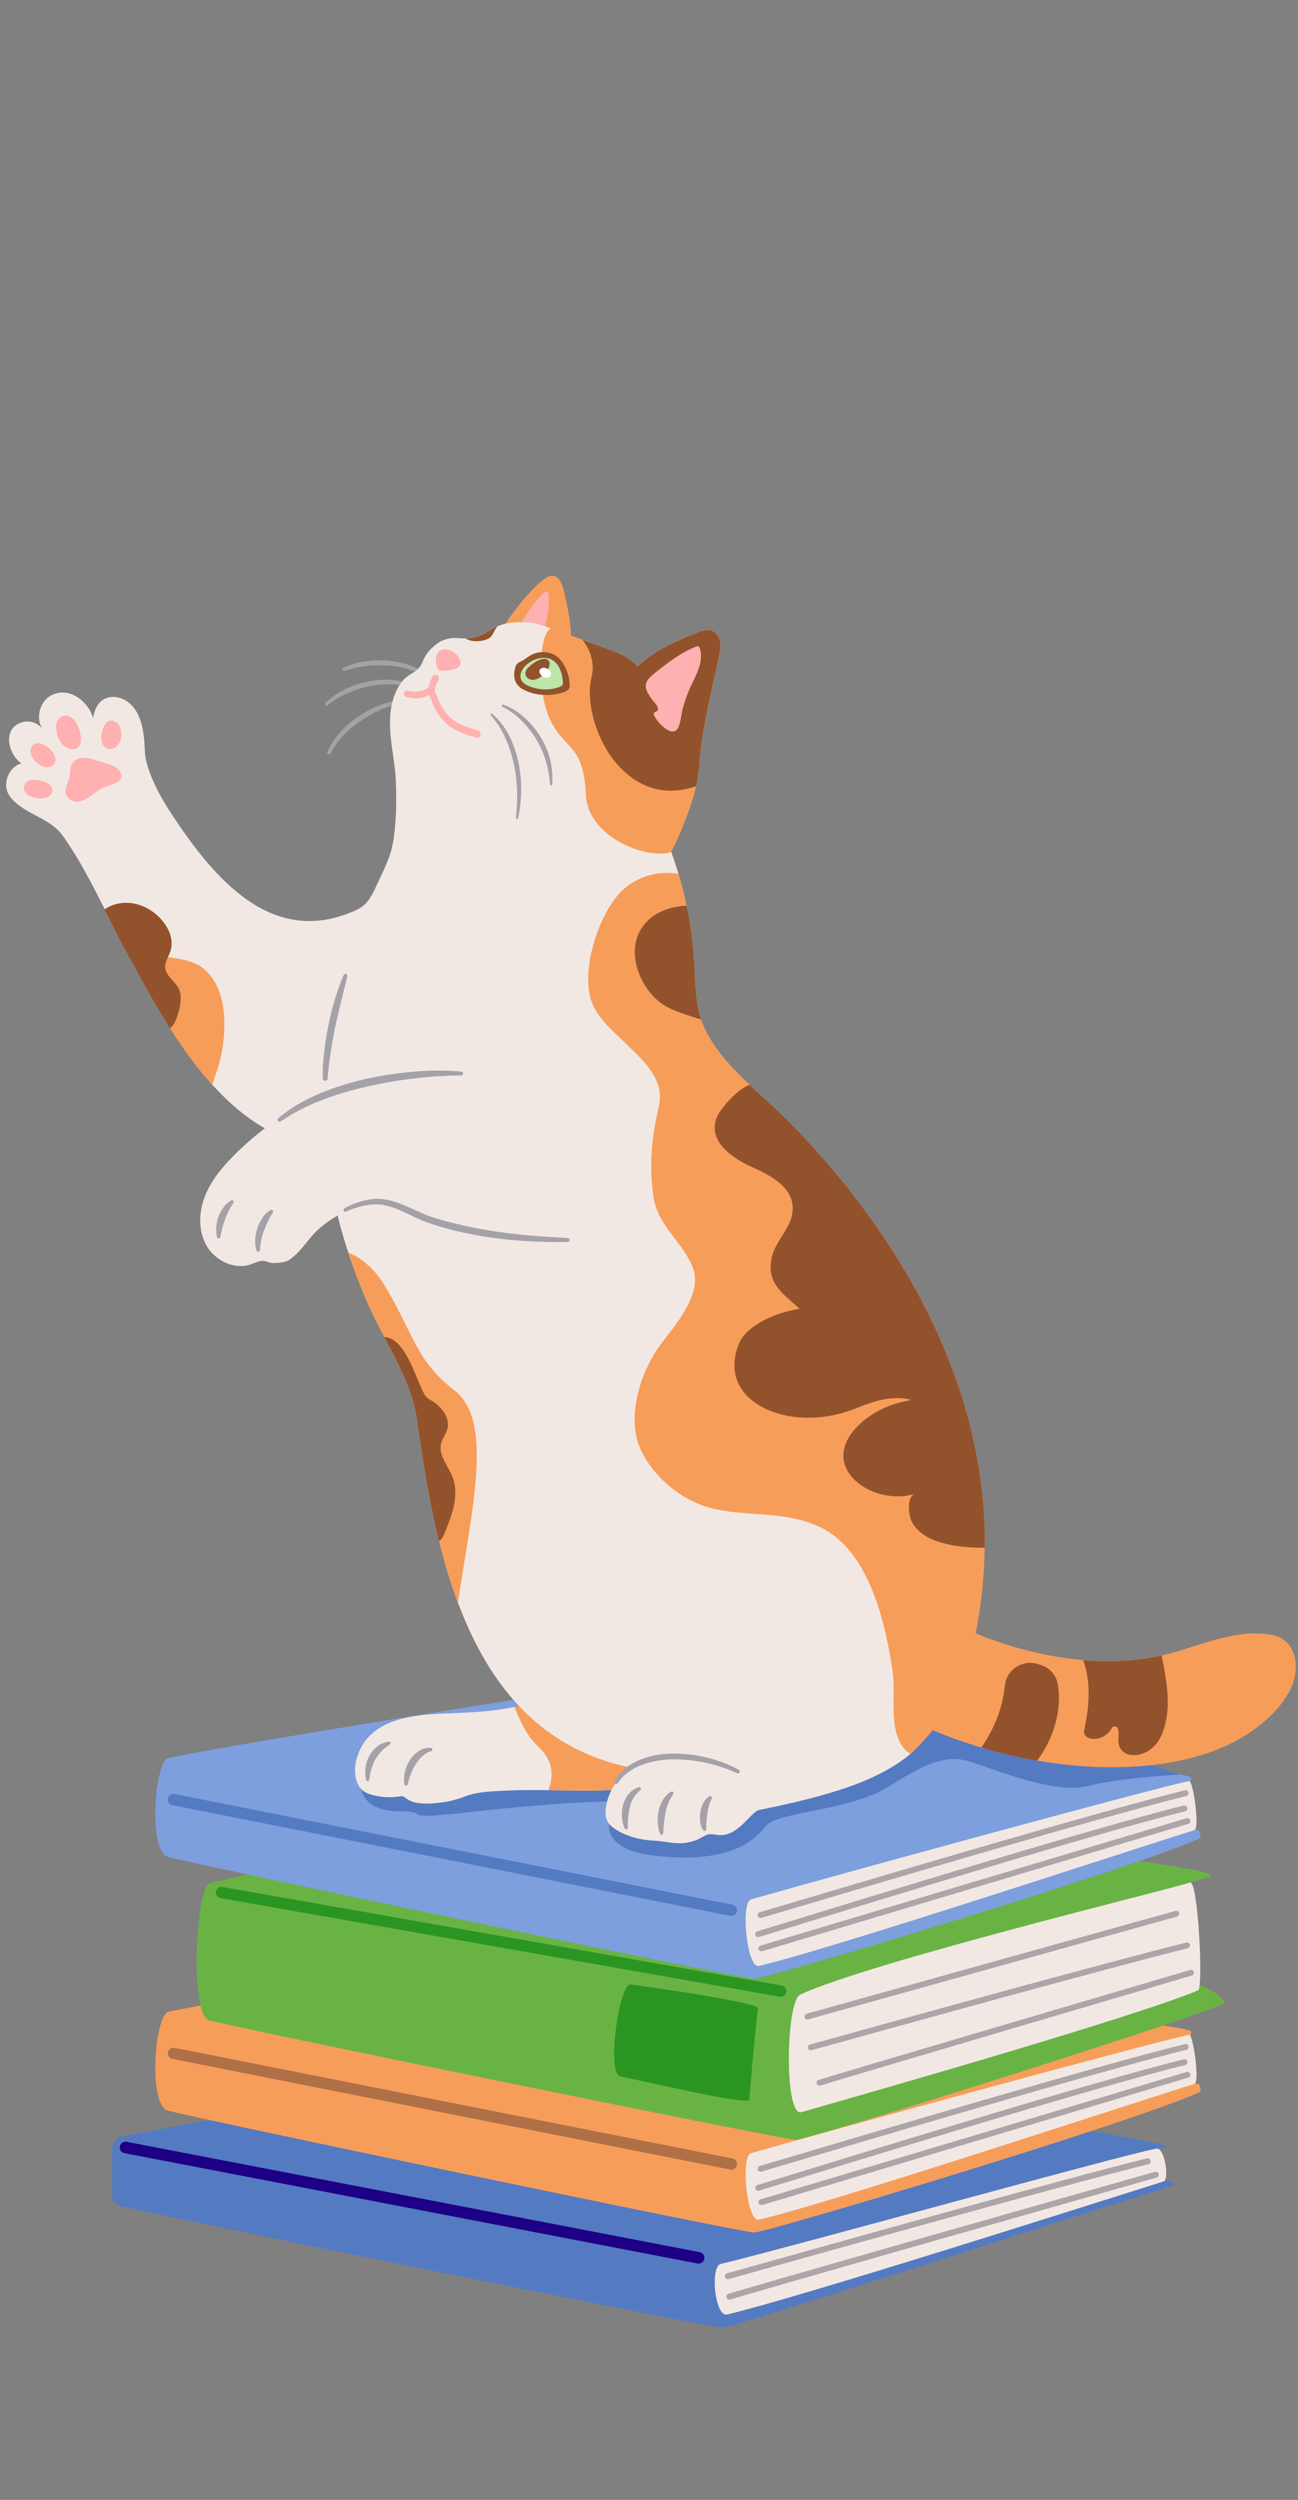 <svg width="270" height="520" viewBox="0 0 270 520" fill="none" xmlns="http://www.w3.org/2000/svg">
<rect x="0" y="0" width="270" height="520" fill="#808080" stroke="none"/>
<g clip-path="url(#clip0_2057_15690)">
<g clip-path="url(#clip1_2057_15690)">
<g clip-path="url(#clip2_2057_15690)">
<path fill-rule="evenodd" clip-rule="evenodd" d="M25.031 444.485C22.07 445.15 20.742 457.459 24.919 458.816C28.188 459.882 147.402 484.133 150.269 484.15C152.851 484.15 227.89 459.398 243.815 454.733C246.802 453.857 233.751 451.482 235.737 450.907C236.905 450.568 235.524 448.611 237.373 447.715C238.536 447.15 241.548 446.955 242.563 446.604C243.775 446.193 234.025 444.459 223.375 442.723C202.345 439.29 118.491 428.981 115.893 429.239C110.644 429.771 35.837 442.052 25.031 444.485Z" fill="#6999F2"/>
<path fill-rule="evenodd" clip-rule="evenodd" d="M25.031 444.485C22.07 445.15 20.742 457.459 24.919 458.816C28.188 459.882 147.402 484.133 150.269 484.15C152.851 484.15 227.89 459.398 243.815 454.733C246.802 453.857 233.751 451.482 235.737 450.907C236.905 450.568 235.524 448.611 237.373 447.715C238.536 447.15 241.548 446.955 242.563 446.604C243.775 446.193 234.025 444.459 223.375 442.723C202.345 439.29 118.491 428.981 115.893 429.239C110.644 429.771 35.837 442.052 25.031 444.485Z" fill="black" fill-opacity="0.2"/>
<path fill-rule="evenodd" clip-rule="evenodd" d="M149.941 470.913C164.333 467.47 233.616 448.169 240.552 446.933C242.289 446.622 243.277 453.369 242.043 453.756C227.42 458.343 167.05 477.652 151.261 481.434C148.722 482.044 147.622 471.467 149.941 470.913Z" fill="#F2E8E3"/>
<path fill-rule="evenodd" clip-rule="evenodd" d="M25.895 447.874L145.135 470.834C145.442 470.881 145.756 470.807 146.01 470.628C146.264 470.45 146.439 470.18 146.498 469.876C146.557 469.571 146.496 469.256 146.327 468.995C146.158 468.735 145.895 468.55 145.592 468.479L26.348 445.517C26.192 445.488 26.033 445.489 25.878 445.521C25.723 445.553 25.576 445.615 25.445 445.703C25.315 445.792 25.203 445.905 25.116 446.037C25.029 446.168 24.969 446.316 24.939 446.471C24.91 446.625 24.911 446.784 24.943 446.939C24.975 447.093 25.037 447.24 25.126 447.37C25.215 447.5 25.328 447.612 25.46 447.698C25.592 447.785 25.74 447.845 25.895 447.874Z" fill="#2600A8"/>
<path fill-rule="evenodd" clip-rule="evenodd" d="M25.895 447.874L145.135 470.834C145.442 470.881 145.756 470.807 146.01 470.628C146.264 470.45 146.439 470.18 146.498 469.876C146.557 469.571 146.496 469.256 146.327 468.995C146.158 468.735 145.895 468.55 145.592 468.479L26.348 445.517C26.192 445.488 26.033 445.489 25.878 445.521C25.723 445.553 25.576 445.615 25.445 445.703C25.315 445.792 25.203 445.905 25.116 446.037C25.029 446.168 24.969 446.316 24.939 446.471C24.91 446.625 24.911 446.784 24.943 446.939C24.975 447.093 25.037 447.24 25.126 447.37C25.215 447.5 25.328 447.612 25.46 447.698C25.592 447.785 25.74 447.845 25.895 447.874Z" fill="black" fill-opacity="0.2"/>
<path fill-rule="evenodd" clip-rule="evenodd" d="M151.571 474.067C174.46 467.649 220.247 454.811 238.906 450.166C239.063 450.122 239.197 450.018 239.278 449.878C239.36 449.737 239.384 449.57 239.344 449.412C239.305 449.254 239.205 449.118 239.066 449.032C238.927 448.946 238.76 448.918 238.601 448.953C219.938 453.601 174.132 466.444 151.24 472.867C151.161 472.889 151.088 472.927 151.023 472.978C150.959 473.028 150.905 473.091 150.865 473.163C150.825 473.234 150.799 473.313 150.789 473.394C150.78 473.475 150.786 473.558 150.809 473.637C150.831 473.715 150.869 473.789 150.92 473.853C150.971 473.918 151.034 473.971 151.105 474.011C151.177 474.051 151.256 474.077 151.337 474.086C151.419 474.096 151.502 474.089 151.581 474.067H151.571Z" fill="#0D081B" fill-opacity="0.3"/>
<path fill-rule="evenodd" clip-rule="evenodd" d="M151.964 478.308C160.665 475.667 213.957 460.525 240.594 452.953C240.75 452.904 240.881 452.797 240.958 452.654C241.036 452.51 241.054 452.342 241.01 452.186C240.965 452.029 240.861 451.896 240.719 451.815C240.578 451.734 240.41 451.711 240.251 451.751C213.586 459.325 160.296 474.472 151.593 477.113C151.51 477.133 151.432 477.169 151.364 477.22C151.296 477.272 151.239 477.336 151.196 477.41C151.154 477.484 151.127 477.566 151.117 477.65C151.108 477.735 151.115 477.82 151.14 477.902C151.165 477.983 151.206 478.059 151.261 478.124C151.316 478.189 151.384 478.242 151.461 478.28C151.537 478.318 151.62 478.34 151.706 478.345C151.791 478.35 151.876 478.337 151.957 478.308H151.964Z" fill="#0D081B" fill-opacity="0.3"/>
</g>
<path fill-rule="evenodd" clip-rule="evenodd" d="M35.057 418.455C32.169 419.096 30.781 437.651 34.846 439C38.028 440.065 154.069 464.358 156.862 464.385C159.379 464.407 234.818 441.806 249.579 435.177C249.876 435.045 249.639 433.868 249.473 433.61C249.307 433.351 248.063 433.361 247.909 433.269C245.24 431.478 247.036 424.514 247.212 423.334C247.212 423.262 247.786 423.202 247.781 423.145C247.776 422.929 247.759 422.713 247.729 422.499C247.607 421.96 236.333 420.564 225.956 418.813C205.49 415.35 122.13 404.242 119.614 404.488C114.497 404.985 45.594 416.118 35.057 418.46V418.455Z" fill="#F79D5A"/>
<path fill-rule="evenodd" clip-rule="evenodd" d="M156.227 447.878C172.785 443.121 240.636 424.569 247.376 423.253C248.143 423.104 249.64 433.096 248.437 433.471C234.171 437.91 173.24 458.077 157.843 461.721C155.369 462.309 153.996 448.519 156.227 447.878Z" fill="#F2E8E3"/>
<path fill-rule="evenodd" clip-rule="evenodd" d="M35.842 428.268L151.915 451.291C152.066 451.321 152.221 451.321 152.372 451.29C152.523 451.26 152.666 451.2 152.794 451.114C152.922 451.028 153.031 450.917 153.116 450.789C153.202 450.66 153.261 450.516 153.29 450.365C153.32 450.213 153.32 450.057 153.29 449.906C153.259 449.754 153.2 449.611 153.114 449.482C153.028 449.354 152.918 449.244 152.79 449.158C152.662 449.073 152.519 449.014 152.368 448.984L36.297 425.958C35.992 425.897 35.675 425.961 35.417 426.135C35.158 426.308 34.979 426.578 34.919 426.884C34.858 427.191 34.922 427.509 35.095 427.768C35.268 428.028 35.536 428.207 35.842 428.268Z" fill="#0D081B" fill-opacity="0.3"/>
<path fill-rule="evenodd" clip-rule="evenodd" d="M246.293 428.341C228.085 432.824 181.036 447.288 157.51 454.521C157.362 454.574 157.239 454.682 157.169 454.823C157.098 454.964 157.084 455.127 157.13 455.278C157.176 455.429 157.278 455.556 157.415 455.634C157.552 455.711 157.714 455.733 157.866 455.693C181.371 448.465 228.38 434.012 246.577 429.531C246.726 429.484 246.851 429.383 246.928 429.247C247.005 429.111 247.027 428.951 246.99 428.799C246.953 428.647 246.86 428.515 246.729 428.43C246.599 428.345 246.441 428.313 246.288 428.341H246.293Z" fill="#0D081B" fill-opacity="0.3"/>
<path fill-rule="evenodd" clip-rule="evenodd" d="M246.511 425.178C228.306 429.661 181.441 443.588 158.008 450.553C157.861 450.606 157.739 450.713 157.668 450.853C157.597 450.993 157.582 451.155 157.627 451.305C157.671 451.456 157.771 451.584 157.907 451.662C158.042 451.741 158.202 451.764 158.354 451.728C181.772 444.773 228.621 430.848 246.801 426.368C246.95 426.321 247.075 426.22 247.152 426.084C247.228 425.948 247.251 425.788 247.214 425.636C247.177 425.484 247.084 425.352 246.953 425.267C246.823 425.182 246.665 425.15 246.511 425.178Z" fill="#0D081B" fill-opacity="0.3"/>
<path fill-rule="evenodd" clip-rule="evenodd" d="M246.86 430.976C220.139 438.962 166.68 454.93 158.191 457.484C158.114 457.507 158.043 457.545 157.981 457.596C157.919 457.646 157.867 457.709 157.829 457.779C157.791 457.85 157.767 457.928 157.759 458.008C157.751 458.087 157.758 458.168 157.781 458.245C157.804 458.322 157.842 458.394 157.893 458.456C157.943 458.519 158.005 458.57 158.076 458.608C158.146 458.647 158.223 458.67 158.303 458.679C158.383 458.687 158.463 458.679 158.54 458.656C167.029 456.103 220.481 440.134 247.209 432.151C247.358 432.099 247.481 431.992 247.554 431.851C247.626 431.71 247.641 431.547 247.596 431.395C247.551 431.244 247.449 431.115 247.312 431.037C247.175 430.959 247.013 430.937 246.86 430.976Z" fill="#0D081B" fill-opacity="0.3"/>
<path fill-rule="evenodd" clip-rule="evenodd" d="M43.678 391.689C40.793 392.345 39.353 418.9 43.431 420.234C46.615 421.278 162.76 445.073 165.553 445.088C168.07 445.088 240.454 422.408 254.22 416.961C256.568 416.032 248.673 412.157 248.161 412.405C247.419 412.768 243.707 392.693 245.647 392.127C248.149 391.396 249.927 390.944 251.746 390.328C252.926 389.928 248.94 389.046 247.438 388.793C228.024 385.542 137.793 370.504 135.277 370.76C130.163 371.279 54.206 389.302 43.678 391.689Z" fill="#69B345"/>
<path fill-rule="evenodd" clip-rule="evenodd" d="M166.476 414.881C181.296 408.07 242.185 393.296 247.554 391.584C249.192 391.063 250.375 413.524 249.209 414.009C235.636 419.667 181.912 434.99 166.706 439.344C163.076 440.383 163.442 416.274 166.476 414.878V414.881Z" fill="#F2E8E3"/>
<path fill-rule="evenodd" clip-rule="evenodd" d="M45.816 394.811L162.167 415.323C162.321 415.357 162.481 415.359 162.636 415.33C162.792 415.3 162.94 415.239 163.071 415.151C163.202 415.062 163.315 414.948 163.401 414.815C163.487 414.682 163.546 414.532 163.573 414.376C163.6 414.219 163.596 414.059 163.559 413.904C163.523 413.75 163.456 413.604 163.363 413.476C163.269 413.348 163.15 413.24 163.014 413.159C162.878 413.079 162.727 413.026 162.57 413.006L46.222 392.496C45.922 392.455 45.617 392.532 45.372 392.712C45.127 392.891 44.961 393.159 44.908 393.459C44.856 393.759 44.921 394.067 45.09 394.32C45.26 394.573 45.52 394.749 45.816 394.814V394.811Z" fill="#2B9522"/>
<path fill-rule="evenodd" clip-rule="evenodd" d="M168.15 420.042L244.849 398.656C245.003 398.611 245.134 398.506 245.212 398.366C245.291 398.225 245.31 398.058 245.267 397.903C245.224 397.747 245.122 397.615 244.983 397.535C244.843 397.454 244.678 397.432 244.522 397.473L167.823 418.862C167.741 418.88 167.664 418.913 167.596 418.962C167.528 419.01 167.47 419.072 167.427 419.144C167.383 419.216 167.355 419.296 167.344 419.379C167.332 419.462 167.338 419.546 167.36 419.627C167.383 419.708 167.421 419.783 167.474 419.848C167.526 419.914 167.591 419.967 167.665 420.006C167.739 420.045 167.821 420.068 167.904 420.075C167.987 420.081 168.071 420.07 168.15 420.042Z" fill="#0D081B" fill-opacity="0.3"/>
<path fill-rule="evenodd" clip-rule="evenodd" d="M168.845 426.45C188.856 420.906 228.881 409.808 247.058 405.253C247.136 405.233 247.209 405.198 247.273 405.15C247.338 405.102 247.392 405.042 247.433 404.973C247.474 404.904 247.501 404.828 247.513 404.748C247.525 404.669 247.521 404.588 247.501 404.51C247.482 404.432 247.447 404.359 247.4 404.294C247.352 404.23 247.292 404.175 247.223 404.134C247.154 404.093 247.078 404.065 246.999 404.053C246.92 404.042 246.839 404.046 246.762 404.065C228.579 408.626 188.539 419.714 168.518 425.27C168.437 425.288 168.359 425.321 168.291 425.37C168.223 425.418 168.165 425.48 168.122 425.552C168.079 425.624 168.05 425.703 168.039 425.787C168.028 425.87 168.033 425.954 168.056 426.035C168.078 426.116 168.116 426.191 168.169 426.256C168.221 426.322 168.287 426.375 168.361 426.414C168.435 426.453 168.516 426.476 168.599 426.483C168.682 426.489 168.766 426.478 168.845 426.45Z" fill="#0D081B" fill-opacity="0.3"/>
<path fill-rule="evenodd" clip-rule="evenodd" d="M170.671 433.8C179.148 431.212 224.959 417.702 247.865 410.948C247.947 410.93 248.023 410.895 248.091 410.845C248.158 410.796 248.215 410.733 248.257 410.661C248.3 410.588 248.327 410.508 248.337 410.425C248.347 410.342 248.34 410.257 248.317 410.177C248.293 410.096 248.253 410.022 248.2 409.957C248.147 409.893 248.081 409.84 248.006 409.802C247.931 409.764 247.85 409.742 247.767 409.737C247.683 409.732 247.6 409.745 247.521 409.773C224.613 416.53 178.796 430.037 170.327 432.625C170.246 432.645 170.17 432.681 170.104 432.731C170.037 432.781 169.981 432.844 169.94 432.917C169.899 432.989 169.873 433.07 169.863 433.153C169.854 433.236 169.862 433.32 169.886 433.4C169.91 433.479 169.95 433.554 170.004 433.617C170.057 433.681 170.123 433.733 170.198 433.771C170.272 433.808 170.354 433.83 170.437 433.834C170.52 433.839 170.603 433.826 170.681 433.798L170.671 433.8Z" fill="#0D081B" fill-opacity="0.3"/>
<path fill-rule="evenodd" clip-rule="evenodd" d="M131.205 412.775C128.761 412.43 126.141 431.367 129.006 431.916C134.392 432.949 155.784 438.069 155.878 436.725C156.095 433.593 156.951 423.697 157.659 417.74C157.805 416.499 134.513 413.237 131.205 412.773V412.775Z" fill="#2B9522"/>
<path fill-rule="evenodd" clip-rule="evenodd" d="M35.057 365.671C32.169 366.312 30.781 384.867 34.846 386.215C38.028 387.281 154.069 411.574 156.862 411.601C159.379 411.623 234.818 389.022 249.579 382.393C249.876 382.261 249.639 381.084 249.473 380.825C249.307 380.567 248.063 380.577 247.909 380.485C245.24 378.694 247.036 371.729 247.212 370.55C247.212 370.477 247.786 370.418 247.781 370.361C247.776 370.145 247.759 369.929 247.729 369.715C247.607 369.176 236.333 367.78 225.956 366.029C205.49 362.566 122.13 351.458 119.614 351.704C114.497 352.201 45.594 363.334 35.057 365.676V365.671Z" fill="#7D9FDD"/>
<path fill-rule="evenodd" clip-rule="evenodd" d="M156.227 395.095C172.785 390.338 240.636 371.786 247.376 370.469C248.143 370.32 249.64 380.313 248.437 380.688C234.171 385.127 173.24 405.294 157.843 408.938C155.369 409.526 153.996 395.736 156.227 395.095Z" fill="#F2E8E3"/>
<path fill-rule="evenodd" clip-rule="evenodd" d="M35.842 375.485L151.915 398.508C152.066 398.538 152.221 398.538 152.372 398.507C152.523 398.477 152.666 398.417 152.794 398.331C152.922 398.245 153.031 398.134 153.116 398.006C153.202 397.877 153.261 397.733 153.29 397.581C153.32 397.43 153.32 397.274 153.29 397.123C153.259 396.971 153.2 396.827 153.114 396.699C153.028 396.571 152.918 396.461 152.79 396.375C152.662 396.29 152.519 396.23 152.368 396.2L36.297 373.175C35.992 373.114 35.675 373.178 35.417 373.351C35.158 373.525 34.979 373.795 34.919 374.101C34.858 374.408 34.922 374.725 35.095 374.985C35.268 375.244 35.536 375.424 35.842 375.485Z" fill="#6999F2"/>
<path fill-rule="evenodd" clip-rule="evenodd" d="M35.842 375.485L151.915 398.508C152.066 398.538 152.221 398.538 152.372 398.507C152.523 398.477 152.666 398.417 152.794 398.331C152.922 398.245 153.031 398.134 153.116 398.006C153.202 397.877 153.261 397.733 153.29 397.581C153.32 397.43 153.32 397.274 153.29 397.123C153.259 396.971 153.2 396.827 153.114 396.699C153.028 396.571 152.918 396.461 152.79 396.375C152.662 396.29 152.519 396.23 152.368 396.2L36.297 373.175C35.992 373.114 35.675 373.178 35.417 373.351C35.158 373.525 34.979 373.795 34.919 374.101C34.858 374.408 34.922 374.725 35.095 374.985C35.268 375.244 35.536 375.424 35.842 375.485Z" fill="black" fill-opacity="0.2"/>
<path fill-rule="evenodd" clip-rule="evenodd" d="M246.293 375.557C228.085 380.04 181.036 394.504 157.51 401.737C157.362 401.79 157.239 401.898 157.169 402.039C157.098 402.18 157.084 402.343 157.13 402.494C157.176 402.645 157.278 402.772 157.415 402.85C157.552 402.927 157.714 402.948 157.866 402.909C181.371 395.681 228.38 381.227 246.577 376.746C246.726 376.7 246.851 376.599 246.928 376.463C247.005 376.327 247.027 376.167 246.99 376.015C246.953 375.863 246.86 375.731 246.729 375.646C246.599 375.561 246.441 375.529 246.288 375.557H246.293Z" fill="#0D081B" fill-opacity="0.3"/>
<path fill-rule="evenodd" clip-rule="evenodd" d="M246.511 372.394C228.306 376.877 181.441 390.804 158.008 397.769C157.861 397.822 157.739 397.929 157.668 398.069C157.597 398.209 157.582 398.371 157.627 398.521C157.671 398.672 157.771 398.8 157.907 398.878C158.042 398.957 158.202 398.98 158.354 398.944C181.772 391.989 228.621 378.064 246.801 373.583C246.95 373.537 247.075 373.436 247.152 373.3C247.228 373.164 247.251 373.004 247.214 372.852C247.177 372.7 247.084 372.568 246.953 372.483C246.823 372.398 246.665 372.366 246.511 372.394Z" fill="#0D081B" fill-opacity="0.3"/>
<path fill-rule="evenodd" clip-rule="evenodd" d="M246.86 378.192C220.139 386.177 166.68 402.146 158.191 404.7C158.114 404.723 158.043 404.761 157.981 404.811C157.919 404.862 157.867 404.925 157.829 404.995C157.791 405.066 157.767 405.143 157.759 405.223C157.751 405.303 157.758 405.384 157.781 405.461C157.804 405.538 157.842 405.61 157.893 405.672C157.943 405.734 158.005 405.786 158.076 405.824C158.146 405.862 158.223 405.886 158.303 405.895C158.383 405.903 158.463 405.895 158.54 405.872C167.029 403.319 220.481 387.35 247.209 379.366C247.358 379.315 247.481 379.208 247.554 379.067C247.626 378.926 247.641 378.763 247.596 378.611C247.551 378.459 247.449 378.331 247.312 378.253C247.175 378.175 247.013 378.153 246.86 378.192Z" fill="#0D081B" fill-opacity="0.3"/>
<path d="M82.963 376.764C76.632 376.764 75.049 373.261 75.049 371.509L105.388 363.624L182.686 348.12L245.474 369.143C241.517 369.318 232.125 370.036 226.216 371.509C218.829 373.349 205.11 367.304 201.153 366.253C197.196 365.202 193.239 366.253 185.06 371.509C176.882 376.764 161.581 376.764 159.206 379.918C156.832 383.071 151.292 387.801 135.99 385.962C123.749 384.49 126.141 377.815 128.867 374.662C125.174 374.662 114.094 375.083 99.32 376.764C80.853 378.867 90.878 376.764 82.963 376.764Z" fill="#6999F2"/>
<path d="M82.963 376.764C76.632 376.764 75.049 373.261 75.049 371.509L105.388 363.624L182.686 348.12L245.474 369.143C241.517 369.318 232.125 370.036 226.216 371.509C218.829 373.349 205.11 367.304 201.153 366.253C197.196 365.202 193.239 366.253 185.06 371.509C176.882 376.764 161.581 376.764 159.206 379.918C156.832 383.071 151.292 387.801 135.99 385.962C123.749 384.49 126.141 377.815 128.867 374.662C125.174 374.662 114.094 375.083 99.32 376.764C80.853 378.867 90.878 376.764 82.963 376.764Z" fill="black" fill-opacity="0.2"/>
</g>
<path d="M68.095 156.414C68.736 154.966 69.596 153.624 70.644 152.435C71.685 151.248 72.869 150.194 74.169 149.297C75.456 148.393 76.83 147.62 78.271 146.987C79.732 146.388 81.203 145.826 82.891 145.772C82.984 145.775 83.074 145.812 83.141 145.877C83.208 145.943 83.248 146.031 83.253 146.124C83.258 146.217 83.227 146.308 83.167 146.38C83.107 146.452 83.022 146.498 82.928 146.51H82.9C82.17 146.594 81.454 146.768 80.767 147.028C80.053 147.27 79.355 147.554 78.675 147.878C77.304 148.515 75.993 149.271 74.756 150.138C73.514 150.987 72.372 151.972 71.351 153.075C70.331 154.173 69.46 155.4 68.761 156.724C68.715 156.806 68.639 156.866 68.55 156.895C68.46 156.923 68.364 156.917 68.279 156.877C68.194 156.837 68.127 156.767 68.092 156.681C68.056 156.594 68.055 156.498 68.089 156.411L68.095 156.414Z" fill="#A4A2A8"/>
<path d="M85.231 142.899C82.283 142.184 79.207 142.175 76.254 142.874C74.779 143.212 73.345 143.705 71.976 144.346C70.601 144.974 69.31 145.77 68.132 146.715C68.067 146.774 67.981 146.804 67.893 146.8C67.805 146.795 67.723 146.756 67.664 146.691C67.605 146.626 67.574 146.541 67.579 146.453C67.583 146.366 67.622 146.284 67.687 146.225C68.834 145.125 70.141 144.203 71.565 143.492C72.983 142.777 74.481 142.23 76.027 141.863C77.578 141.506 79.169 141.349 80.76 141.396C82.351 141.451 83.924 141.743 85.427 142.262C85.468 142.276 85.507 142.298 85.539 142.327C85.572 142.356 85.599 142.391 85.618 142.43C85.637 142.469 85.648 142.511 85.65 142.555C85.653 142.598 85.647 142.641 85.632 142.682C85.604 142.759 85.549 142.823 85.477 142.863C85.405 142.902 85.321 142.914 85.241 142.896L85.231 142.899Z" fill="#A4A2A8"/>
<path d="M71.46 138.914C72.71 138.31 74.041 137.887 75.411 137.659C76.766 137.432 78.14 137.335 79.513 137.37C80.895 137.402 82.27 137.577 83.615 137.894C84.971 138.204 86.271 138.721 87.468 139.426C87.551 139.476 87.61 139.558 87.633 139.652C87.656 139.746 87.641 139.845 87.591 139.928C87.542 140.006 87.465 140.063 87.376 140.088C87.287 140.113 87.191 140.104 87.108 140.063C85.935 139.485 84.691 139.063 83.407 138.807C82.118 138.549 80.809 138.407 79.494 138.384C78.178 138.353 76.862 138.43 75.559 138.616C74.265 138.784 72.995 139.1 71.773 139.557C71.685 139.588 71.59 139.585 71.504 139.548C71.419 139.512 71.351 139.445 71.313 139.361C71.275 139.276 71.271 139.181 71.301 139.094C71.33 139.006 71.392 138.933 71.473 138.889L71.46 138.914Z" fill="#A4A2A8"/>
<path d="M268.566 342.786C268.165 342.103 267.621 341.513 266.972 341.056C266.323 340.598 265.583 340.284 264.802 340.134C257.828 338.612 250.066 342.092 243.487 343.9C225.429 348.867 202.151 342.017 187.072 330.955L175.438 349.188C196.412 365.729 232.317 372.657 254.007 363.591C259.602 361.254 265.629 356.92 268.415 351.438C269.74 348.802 270.015 345.24 268.566 342.786Z" fill="#F79D5A"/>
<path d="M215.739 366.23C219.494 361.209 220.942 355.03 220.011 350.185C219.818 349.258 219.373 348.403 218.724 347.711C218.075 347.019 217.248 346.518 216.332 346.262L215.799 346.108C215.052 345.885 214.265 345.829 213.494 345.944C212.723 346.059 211.987 346.342 211.339 346.774C210.691 347.205 210.147 347.774 209.746 348.439C209.346 349.104 209.098 349.849 209.021 350.621C208.705 354.057 207.516 358.567 204.127 363.515C207.94 364.647 211.818 365.554 215.739 366.23Z" fill="#92532C"/>
<path d="M231.256 359.478C231.317 359.361 231.41 359.264 231.525 359.198C231.64 359.132 231.771 359.1 231.904 359.106C232.036 359.111 232.164 359.154 232.273 359.23C232.382 359.305 232.467 359.41 232.518 359.532C232.62 359.81 232.679 360.102 232.691 360.398C232.723 361.173 232.549 361.967 232.691 362.714C233.142 364.91 235.241 365.422 237.181 364.91C239.576 364.283 241.072 362.494 241.899 360.228C243.205 356.641 243.073 352.744 242.467 349.028C242.264 347.461 241.979 345.906 241.612 344.368C236.449 345.539 230.912 345.805 225.295 345.325C227.39 350.751 226.093 357.115 225.588 359.55C225.459 360.178 225.409 360.737 225.935 361.204C226.304 361.506 226.764 361.676 227.242 361.687C228.054 361.745 228.866 361.568 229.578 361.175C230.291 360.783 230.874 360.194 231.256 359.478Z" fill="#92532C"/>
<path d="M87.3 356.818C81.46 357.559 75.739 359.624 74.085 366.214C73.609 368.115 73.77 370.707 75.18 372.176C76.07 373.118 77.531 373.431 78.743 373.638C80.259 373.903 81.811 373.903 83.328 373.638C84.779 373.387 84.274 375.92 91.803 374.931C93.511 374.716 95.185 374.287 96.785 373.654C99.101 372.76 101.629 372.669 104.103 372.521C116.62 371.774 129.627 373.93 141.551 369.979C150.793 366.913 136.001 347.071 130.652 338.956C123.124 347.046 120.132 351.439 110.514 354.192C104.106 356.027 98.562 356.178 93.494 356.388C91.538 356.451 89.411 356.548 87.3 356.818Z" fill="#F2E8E3"/>
<path d="M121.611 372.473C119.79 372.473 117.966 372.444 116.142 372.419L114.079 372.391C115.947 367.282 113.35 364.668 111.63 362.942C111.4 362.71 111.188 362.497 110.999 362.296C109.649 360.805 108.267 358.301 106.998 355.047C108.333 354.733 109.44 354.482 110.501 354.177C114.429 353.054 117.408 351.617 120.159 349.521C123.517 351.695 126.704 353.882 128.815 355.329C129.982 356.133 130.866 356.738 131.339 357.046C133.863 358.684 135.368 364.794 133.393 371.795C129.482 372.281 125.542 372.502 121.601 372.457L121.611 372.473Z" fill="#F79D5A"/>
<path d="M117.02 121.945C116.389 120.376 115.484 118.989 113.499 120.247C110.198 122.343 103.042 131.717 104.774 131.648C106.917 132.235 116.03 134.268 118.197 133.769C119.844 133.383 117.371 122.798 117.02 121.945Z" fill="#F79D5A"/>
<path d="M114.103 123.85C114.09 123.681 114.058 123.514 114.008 123.351C113.667 122.272 111.799 124.704 111.522 125.046C110.585 126.145 109.755 127.329 109.042 128.583C108.906 128.834 108.461 129.549 108.363 129.819C108.363 129.819 112.973 131.441 113.04 131.473C113.175 131.473 113.671 128.987 113.724 128.758C114.116 127.154 114.244 125.496 114.103 123.85Z" fill="#FFB0B0"/>
<path d="M163.608 232.862C157.774 227.006 149.248 220.827 146.121 212.922C144.543 208.975 144.619 204.613 144.376 200.37C143.915 192.422 142.303 184.581 139.589 177.091C141.167 174.364 145.067 165.151 145.383 159.741C145.84 151.92 147.907 144.276 149.513 136.613C149.721 135.621 149.933 134.604 149.791 133.603C149.649 132.602 149.077 131.595 148.131 131.218C147.09 130.807 145.922 131.234 144.887 131.658C140.489 133.456 135.967 135.336 132.581 138.671C131.092 136.745 128.668 135.825 126.371 134.994L118.729 132.226L112.806 130.082C111.879 129.768 110.919 129.563 109.944 129.47C100.759 128.884 102.308 133.428 95.335 132.731C94.147 132.623 92.951 132.821 91.864 133.308C90.851 133.782 88.819 135.342 87.979 137.479C86.837 140.388 85.139 139.591 83.341 142.152C81.205 145.196 80.908 149.159 81.233 152.856C81.486 155.743 82.069 158.589 82.278 161.482C82.486 164.376 82.722 173.821 80.93 178.309C80.299 179.897 79.633 181.472 78.879 183.016C78.163 184.475 77.567 186.022 76.582 187.334C75.418 188.887 73.925 189.43 72.164 190.096C55.207 196.463 43.39 181.124 35.246 168.64C33.018 165.226 30.381 160.102 30.153 156.571C29.999 154.161 30.097 147.866 25.925 145.588C23.612 144.333 20.11 144.646 19.368 149.354C18.665 146.652 15.159 142.842 11.101 144.43C8.488 145.45 7.314 149.015 8.709 151.431C8.208 150.867 7.558 150.455 6.833 150.241C6.107 150.028 5.336 150.021 4.607 150.223C0.429 151.456 1.622 156.838 4.462 158.799C1.742 159.505 0.36 163.211 1.963 165.509C4.661 169.378 10.281 169.902 13.095 173.894C17.267 179.812 20.353 186.314 23.59 192.738C24.426 194.395 25.275 196.046 26.155 197.68C33.46 211.221 43.296 229.896 58.278 236.279C61.35 237.58 64.634 238.315 67.971 238.448C68.126 240.478 68.318 242.493 68.602 244.476C69.899 253.655 72.792 262.504 76.465 270.999C79.936 279.023 85.572 286.574 86.796 295.313C90.649 322.806 97.099 359.224 129.148 367.208C129.99 367.418 130.846 367.584 131.707 367.735C128.347 369.238 126.321 373.07 125.986 376.437C125.873 377.582 126.078 378.822 126.983 379.678C129.142 381.718 133.051 382.751 135.938 382.861C139.062 382.977 141.072 384.087 144.843 382.766C145.177 382.647 146.686 381.781 147.026 381.659C147.743 381.404 148.557 381.59 149.324 381.684C153.549 382.205 156.136 376.842 157.932 376.484C168.31 374.413 173.844 372.652 176.833 371.588H176.817C182.582 369.545 188.116 366.552 191.139 363.081C197.592 355.672 200.41 348.959 201.927 341.993C211.387 298.53 189.347 258.704 163.608 232.862Z" fill="#F2E8E3"/>
<path d="M43.762 225.236C43.557 225.007 43.355 224.775 43.153 224.543C41.768 222.939 40.455 221.267 39.209 219.553C38.967 219.223 38.727 218.89 38.489 218.555L38.306 218.298C37.991 217.843 37.713 217.451 37.445 217.043L37.315 216.854C33.163 210.748 29.534 204.019 26.887 199.105C28.186 198.861 29.506 198.74 30.828 198.744C32.161 198.746 33.493 198.851 34.81 199.058L35.542 199.171C37.751 199.507 40.275 199.89 42.058 201.267C46.475 204.663 46.952 210.876 46.58 215.489C46.39 217.782 45.958 220.049 45.289 222.252C45.264 222.337 45.175 222.597 45.052 222.958C44.809 223.661 44.437 224.744 44.144 225.644L43.762 225.236Z" fill="#F79D5A"/>
<path d="M35.374 213.915C32.036 208.675 29.114 203.246 26.539 198.466L26.126 197.716C25.349 196.279 24.548 194.754 23.557 192.774C23.09 191.848 21.746 189.168 21.746 189.168L21.872 189.065C23.18 188.218 24.71 187.774 26.271 187.79C26.952 187.791 27.631 187.871 28.294 188.029C30.469 188.59 32.406 189.834 33.816 191.575C34.898 192.874 36.081 194.939 35.573 197.393C35.439 197.928 35.247 198.447 34.999 198.94C34.649 199.709 34.286 200.509 34.368 201.36C34.475 202.367 35.153 203.114 35.873 203.902C36.348 204.381 36.761 204.918 37.103 205.499C37.908 207.027 37.577 208.875 37.144 210.485C36.797 211.763 36.343 213.062 35.377 213.918L35.374 213.915Z" fill="#92532C"/>
<path d="M137.415 177.563C131.294 177.563 122.2 172.828 121.881 165.406C121.566 158.433 119.805 156.547 117.754 154.363C116.549 153.176 115.532 151.814 114.737 150.324C112.633 146.264 112.528 141.597 112.607 137.163C112.607 136.62 112.749 131.81 114.573 130.721L116.173 131.292L126.39 134.992C128.476 135.745 131.066 136.683 132.609 138.676C136.008 135.287 140.722 133.357 144.881 131.656C145.61 131.307 146.399 131.101 147.206 131.047C147.53 131.043 147.851 131.101 148.153 131.217C149.191 131.631 149.699 132.726 149.822 133.614C149.967 134.628 149.753 135.644 149.544 136.63C149.201 138.262 148.838 139.89 148.472 141.522C147.146 147.459 145.774 153.601 145.414 159.755C145.099 165.121 141.211 174.353 139.618 177.115C139.572 177.166 139.514 177.205 139.45 177.231C139.276 177.318 139.09 177.382 138.898 177.419C138.411 177.525 137.913 177.573 137.415 177.563Z" fill="#F79D5A"/>
<path d="M129.113 159.768C134.07 164.789 139.526 165.304 144.774 163.565C145.092 162.314 145.303 161.039 145.405 159.753C145.764 153.599 147.137 147.457 148.462 141.52C148.828 139.888 149.191 138.26 149.535 136.628C149.743 135.642 149.958 134.626 149.813 133.612C149.69 132.724 149.182 131.629 148.144 131.215C147.842 131.099 147.52 131.041 147.197 131.045C146.39 131.099 145.601 131.305 144.871 131.654C140.713 133.355 135.998 135.285 132.6 138.674C131.057 136.681 128.466 135.743 126.381 134.99L121.127 133.088C122.445 134.664 123.208 136.626 123.298 138.674C123.345 140.083 122.812 141.439 122.724 142.848C122.367 148.681 125.011 155.61 129.113 159.768Z" fill="#92532C"/>
<path d="M189.391 364.82C189.206 364.717 189.028 364.603 188.858 364.478C185.8 362.052 185.835 357.094 185.863 352.719C185.919 351.082 185.861 349.444 185.69 347.814C183.383 331.543 178.357 321.423 170.752 317.739C166.281 315.57 161.633 315.228 157.14 314.915C154.423 314.72 151.612 314.516 148.822 313.917C142.511 312.561 136.686 308.064 133.581 302.18C129.991 295.383 133.058 285.266 137.769 279.193L138.217 278.616C141.451 274.461 145.878 268.775 144.212 263.98C143.379 261.592 141.842 259.586 140.359 257.631C138.438 255.121 136.447 252.507 135.942 249.036C135.049 243.13 135.402 236.992 137.021 230.276C138.311 224.92 134.456 221.176 130.71 217.58L130.044 216.93C129.659 216.557 129.265 216.183 128.87 215.81C126.393 213.456 123.822 211.021 122.875 207.779C120.931 201.211 124.626 190.319 128.981 185.681C131.401 183.101 135.09 181.563 138.842 181.563C139.61 181.562 140.378 181.626 141.136 181.755C142.947 187.819 144.047 194.071 144.414 200.386C144.455 201.064 144.487 201.745 144.518 202.426C144.679 205.959 144.834 209.615 146.156 212.929C148.522 218.891 153.861 223.787 159.024 228.507C160.667 230.013 162.223 231.434 163.643 232.859C178.963 248.236 214.01 289.116 202.587 341.485C200.836 349.515 197.027 357.15 191.149 363.138C190.631 363.662 190.085 364.264 189.423 364.836L189.391 364.82Z" fill="#F79D5A"/>
<path d="M204.632 321.942C200.53 321.942 197.375 321.484 194.62 320.496C192.269 319.651 190.442 318.161 189.603 316.416C189.196 315.566 188.751 313.13 189.376 311.69C189.459 311.463 189.591 311.256 189.763 311.085C189.936 310.914 190.144 310.783 190.373 310.702C189.195 311.076 187.965 311.264 186.728 311.257C182.244 311.257 177.915 309.004 176.205 305.778C175.343 304.155 174.769 301.56 176.921 298.432C177.288 297.903 177.694 297.403 178.136 296.935C180.944 293.95 184.904 291.97 189.593 291.211C188.66 290.926 187.686 290.792 186.709 290.815C185.529 290.82 184.352 290.953 183.2 291.211C181.679 291.594 180.187 292.083 178.735 292.676C177.94 292.99 177.158 293.285 176.337 293.555C173.695 294.445 170.924 294.901 168.133 294.904C162.103 294.904 156.821 292.673 154.351 289.083C152.514 286.422 152.268 283.161 153.631 279.669C155.174 275.702 161.119 273.079 166.322 272.235C165.859 271.816 165.407 271.416 164.965 271.033C161.946 268.368 159.557 266.263 160.51 261.659C160.847 260.024 161.772 258.565 162.64 257.156C163.874 255.179 165.164 253.133 164.849 250.585C164.312 246.358 159.547 244.18 156.067 242.589C153.6 241.462 147.951 238.34 148.734 233.686C148.93 232.525 149.535 231.364 150.643 230.03C152.565 227.72 154.287 226.283 155.912 225.637C156.947 226.613 157.995 227.573 159.036 228.527C160.687 230.033 162.239 231.455 163.659 232.876C179.253 248.529 205.336 280.918 204.84 321.964L204.632 321.942Z" fill="#92532C"/>
<path d="M145.843 212.069C144.716 211.755 143.587 211.366 142.438 210.965C140.696 210.359 138.724 209.668 137.184 208.429C132.767 204.851 130.242 197.759 133.587 192.873L133.663 192.763C135.509 190.143 138.677 188.627 142.814 188.37C143.645 192.326 144.178 196.338 144.41 200.373C144.448 201.001 144.476 201.629 144.505 202.256V202.419C144.644 205.479 144.801 208.944 145.843 212.063V212.069Z" fill="#92532C"/>
<path d="M94.456 289.146C86.426 282.973 86.057 277.334 79.875 267.179C77.799 263.774 74.792 261.358 72.432 260.57C73.606 264.107 74.956 267.59 76.43 271.014C79.9 279.038 85.536 286.588 86.76 295.328C88.448 307.366 90.632 321.117 95.248 333.44C98.271 313.2 102.695 295.479 94.456 289.146Z" fill="#F79D5A"/>
<path d="M86.76 295.343C87.877 303.307 89.215 312.022 91.329 320.576C91.853 320.262 92.188 319.581 92.44 318.979C94.018 315.213 95.614 310.964 94.109 307.164C93.2 304.87 91.184 302.723 91.743 300.323C92.008 299.187 92.834 298.239 93.096 297.103C93.459 295.534 92.674 293.902 91.544 292.757C90.414 291.611 90.32 291.715 88.963 290.843C87.107 289.65 84.999 278.234 79.941 278.127C82.873 283.663 85.902 289.211 86.76 295.343Z" fill="#92532C"/>
<path d="M101.397 132.934C102.659 132.369 102.583 131.318 103.498 130.27C101.135 131.267 100.141 132.796 96.768 132.811C96.991 132.919 97.219 133.016 97.452 133.1C97.7 133.197 97.957 133.27 98.219 133.317C98.494 133.355 98.771 133.375 99.049 133.376C99.26 133.38 99.47 133.373 99.68 133.354C100.174 133.315 100.66 133.209 101.125 133.04C101.226 133.012 101.305 132.975 101.397 132.934Z" fill="#92532C"/>
<path d="M13.737 163.742C13.983 162.923 14.434 162.057 14.516 161.2C14.519 160.575 14.596 159.953 14.746 159.346C15.175 158.091 16.731 157.002 19.88 158.091C21.199 158.552 22.619 158.778 23.843 159.481C25.421 160.391 25.923 162.067 23.941 162.933C22.995 163.35 21.979 163.595 21.064 164.075C20.148 164.555 19.426 165.201 18.615 165.763C18.017 166.215 17.33 166.536 16.599 166.705C14.727 167.078 13.191 165.578 13.737 163.742Z" fill="#FFB0B0"/>
<path d="M8.577 154.682C7.811 154.444 6.981 154.579 6.552 155.344C5.378 157.447 9.202 160.836 11.061 159.141C11.268 158.931 11.415 158.67 11.489 158.384C11.562 158.099 11.559 157.8 11.48 157.516C11.187 156.292 9.953 155.26 8.836 154.779C8.752 154.742 8.665 154.71 8.577 154.682Z" fill="#FFB0B0"/>
<path d="M14.91 149.279C14.598 149.053 14.23 148.915 13.846 148.881C13.461 148.846 13.074 148.917 12.727 149.085C12.485 149.234 12.276 149.431 12.113 149.664C11.95 149.896 11.837 150.159 11.78 150.437C11.376 152.191 12.313 154.981 14.169 155.634C18.239 157.052 16.939 150.644 14.91 149.279Z" fill="#FFB0B0"/>
<path d="M24.658 150.644C23.986 149.774 22.765 149.523 21.979 150.543C21.392 151.296 21.054 152.639 21.079 153.593C21.105 154.67 21.628 155.683 22.79 155.812C23.844 155.931 24.683 155.062 24.998 154.136C25.344 153.13 25.31 152.032 24.904 151.048C24.835 150.906 24.752 150.771 24.658 150.644Z" fill="#FFB0B0"/>
<path d="M10.837 164.829C10.86 164.75 10.878 164.669 10.89 164.588C11.175 162.636 7.379 161.839 6.025 162.375C5.79 162.462 5.58 162.602 5.409 162.785C5.239 162.967 5.113 163.186 5.042 163.424C4.972 163.663 4.958 163.915 5.002 164.16C5.046 164.405 5.146 164.636 5.296 164.836C6.192 166.204 10.244 166.75 10.837 164.829Z" fill="#FFB0B0"/>
<path d="M153.322 368.845C149.222 366.953 144.758 365.97 140.239 365.964C138.012 365.943 135.797 366.308 133.695 367.04C132.66 367.401 131.684 367.912 130.798 368.556C129.902 369.172 129.139 369.96 128.555 370.875C128.5 370.965 128.413 371.031 128.31 371.058C128.208 371.085 128.099 371.071 128.007 371.02C127.915 370.968 127.846 370.883 127.816 370.782C127.786 370.682 127.796 370.573 127.845 370.48C129.012 368.324 131.076 366.849 133.285 365.973C135.504 365.146 137.857 364.733 140.227 364.756C142.567 364.762 144.898 365.051 147.169 365.619C149.441 366.17 151.632 367.014 153.684 368.129C153.773 368.183 153.838 368.269 153.866 368.368C153.894 368.468 153.883 368.574 153.835 368.666C153.786 368.758 153.705 368.828 153.607 368.862C153.509 368.897 153.401 368.893 153.306 368.851L153.322 368.845Z" fill="#A4A2A8"/>
<path d="M93.921 223.302C85.661 223.302 77.381 224.372 69.536 227.005C62.449 229.383 56.265 233.262 50.778 238.302C50.285 238.754 49.799 239.214 49.32 239.683C46.698 242.24 44.217 245.052 42.794 248.419C41.371 251.786 41.131 255.806 42.905 259.004C44.678 262.202 48.742 264.207 52.204 262.989C53.087 262.676 53.964 262.174 54.898 262.287C55.463 262.356 55.984 262.654 56.549 262.704C57.347 262.776 59.344 262.6 60.02 262.158C62.859 260.275 64.03 257.539 66.646 255.351C69.691 252.816 73.519 250.71 77.529 250.33C81.89 249.913 85.537 252.477 89.542 253.782C98.721 256.798 108.493 257.79 118.117 257.928L93.921 223.302Z" fill="#F2E8E3"/>
<path d="M95.9 223.708C92.623 223.723 89.349 223.933 86.096 224.336C82.842 224.715 79.611 225.273 76.419 226.005C73.229 226.702 70.097 227.634 67.047 228.795C66.296 229.109 65.52 229.366 64.788 229.715C64.056 230.063 63.308 230.392 62.579 230.766L60.443 231.936C59.768 232.385 59.089 232.824 58.398 233.264H58.379C58.288 233.322 58.177 233.341 58.072 233.318C57.966 233.295 57.873 233.232 57.814 233.141C57.763 233.059 57.742 232.962 57.756 232.866C57.77 232.77 57.817 232.682 57.89 232.617C60.414 230.421 63.415 228.773 66.492 227.455C69.586 226.178 72.785 225.168 76.053 224.436C79.312 223.716 82.615 223.212 85.942 222.927C89.268 222.62 92.616 222.609 95.944 222.895C96.052 222.901 96.154 222.949 96.226 223.028C96.299 223.108 96.336 223.213 96.331 223.321C96.326 223.428 96.277 223.529 96.197 223.601C96.117 223.673 96.011 223.711 95.903 223.705L95.9 223.708Z" fill="#A4A2A8"/>
<path d="M71.688 251.297C73.49 250.316 75.46 249.677 77.497 249.415C79.621 249.179 81.713 249.757 83.587 250.5C85.462 251.244 87.229 252.186 89.03 252.857C90.832 253.529 92.766 254.037 94.669 254.495C98.495 255.439 102.378 256.136 106.294 256.582C110.213 257.065 114.182 257.316 118.123 257.523C118.177 257.525 118.229 257.538 118.278 257.561C118.327 257.583 118.37 257.615 118.407 257.654C118.443 257.694 118.471 257.74 118.489 257.79C118.507 257.841 118.514 257.894 118.511 257.947C118.506 258.049 118.462 258.146 118.388 258.217C118.315 258.289 118.217 258.33 118.114 258.333C114.121 258.418 110.127 258.273 106.152 257.9C102.162 257.524 98.205 256.859 94.312 255.91C92.359 255.418 90.463 254.853 88.529 254.169C86.616 253.428 84.865 252.477 83.085 251.705C81.306 250.933 79.463 250.391 77.598 250.532C75.673 250.698 73.792 251.201 72.042 252.016C71.993 252.039 71.941 252.053 71.887 252.056C71.834 252.058 71.78 252.051 71.73 252.033C71.679 252.016 71.633 251.988 71.593 251.953C71.553 251.917 71.52 251.874 71.497 251.826C71.474 251.778 71.461 251.726 71.458 251.673C71.455 251.62 71.462 251.567 71.48 251.516C71.498 251.466 71.525 251.42 71.561 251.38C71.597 251.34 71.64 251.308 71.688 251.285V251.297Z" fill="#A4A2A8"/>
<path d="M94.915 139.032C95.192 138.937 95.433 138.761 95.606 138.527C95.89 138.106 95.802 137.538 95.606 137.077C95.347 136.512 94.938 136.029 94.422 135.679C93.906 135.329 93.304 135.127 92.681 135.094C92.202 135.05 91.724 135.188 91.343 135.48C90.441 136.261 90.583 137.921 90.964 138.907C91.02 139.095 91.13 139.263 91.28 139.39C91.476 139.505 91.703 139.557 91.93 139.537C92.834 139.544 93.733 139.412 94.596 139.145C94.705 139.113 94.811 139.076 94.915 139.032Z" fill="#FFB0B0"/>
<path d="M136.068 148.847C136.024 148.773 135.996 148.692 135.984 148.607C135.973 148.522 135.979 148.436 136.002 148.354C136.106 148.1 136.463 148.072 136.674 147.893C137.129 147.51 136.709 146.791 136.315 146.346C135.781 145.736 135.305 145.079 134.895 144.381C134.536 143.855 134.337 143.237 134.32 142.602C134.374 141.541 135.267 140.744 136.103 140.091C138.779 137.945 141.518 135.783 144.721 134.537C144.812 134.488 144.912 134.458 145.015 134.449C145.118 134.44 145.222 134.453 145.32 134.487C145.396 134.539 145.461 134.606 145.511 134.683C145.561 134.761 145.595 134.848 145.61 134.939C145.992 136.244 145.803 137.659 145.374 138.952C144.945 140.245 144.291 141.463 143.72 142.683C143.092 144.055 142.565 145.47 142.143 146.917C141.748 148.263 141.672 149.794 141.196 151.097C140.107 153.949 136.718 150.297 136.068 148.847Z" fill="#FFB0B0"/>
<path d="M99.275 153.449C94.84 152.436 91.443 150.654 89.631 145.353C89.516 145.151 89.417 144.942 89.334 144.725L89.262 144.537L89.085 144.64C87.763 145.431 86.081 145.353 84.746 145.015H84.658C84.485 145.005 84.322 144.931 84.201 144.807C84.08 144.684 84.01 144.52 84.004 144.347C83.999 144.175 84.058 144.007 84.171 143.876C84.284 143.745 84.442 143.661 84.614 143.64C86.885 144.256 88.631 143.505 89.082 143.006L89.117 142.968V142.918C89.292 142.159 89.58 141.43 89.972 140.756C90.032 140.641 90.122 140.545 90.234 140.479C90.345 140.412 90.473 140.378 90.603 140.379C90.705 140.382 90.805 140.407 90.896 140.454C90.98 140.495 91.055 140.551 91.116 140.621C91.177 140.69 91.224 140.771 91.253 140.859C91.283 140.947 91.294 141.039 91.287 141.131C91.28 141.224 91.254 141.313 91.212 141.396C90.372 143.034 90.215 143.574 90.764 144.559L90.814 144.644C92.783 149.855 95.196 150.654 99.486 151.987C99.776 152.077 99.876 152.389 99.915 152.471C99.953 152.553 99.975 152.642 99.98 152.733C99.984 152.823 99.97 152.914 99.939 152.999C99.908 153.084 99.86 153.163 99.798 153.23C99.731 153.3 99.65 153.356 99.559 153.394C99.469 153.432 99.364 153.47 99.275 153.449Z" fill="#FFB0B0"/>
<path d="M84.134 371.138C83.981 370.288 84.01 369.415 84.219 368.577C84.415 367.731 84.753 366.923 85.219 366.189C85.69 365.43 86.317 364.778 87.059 364.278C87.811 363.755 88.721 363.504 89.637 363.568C89.716 363.576 89.791 363.61 89.848 363.666C89.904 363.722 89.939 363.796 89.947 363.875C89.955 363.954 89.935 364.034 89.891 364.1C89.846 364.166 89.78 364.214 89.703 364.237C88.274 364.679 87.264 365.727 86.478 366.964C85.688 368.248 85.129 369.659 84.825 371.134C84.816 371.179 84.797 371.22 84.772 371.258C84.746 371.295 84.713 371.327 84.675 371.351C84.637 371.376 84.594 371.392 84.55 371.4C84.505 371.409 84.459 371.408 84.415 371.398C84.347 371.388 84.284 371.357 84.234 371.311C84.184 371.264 84.149 371.204 84.134 371.138Z" fill="#A4A2A8"/>
<path d="M137.286 381.423C136.752 379.911 136.65 378.282 136.989 376.716C137.156 375.912 137.454 375.141 137.872 374.434C138.288 373.709 138.887 373.106 139.611 372.683C139.691 372.639 139.786 372.629 139.874 372.654C139.962 372.679 140.037 372.738 140.081 372.818C140.113 372.876 140.128 372.942 140.123 373.008C140.119 373.075 140.095 373.138 140.056 373.191C139.238 374.328 138.685 375.632 138.437 377.007C138.177 378.431 138.019 379.87 137.964 381.316C137.956 381.406 137.913 381.489 137.844 381.548C137.775 381.607 137.685 381.636 137.595 381.63C137.529 381.628 137.465 381.607 137.41 381.571C137.355 381.534 137.312 381.483 137.286 381.423Z" fill="#A4A2A8"/>
<path d="M129.94 380.352C129.601 379.596 129.407 378.784 129.366 377.957C129.312 377.12 129.393 376.28 129.606 375.469C129.821 374.63 130.216 373.847 130.764 373.175C131.313 372.488 132.068 371.994 132.919 371.763C132.963 371.751 133.009 371.749 133.054 371.756C133.099 371.762 133.142 371.778 133.181 371.801C133.22 371.824 133.254 371.855 133.281 371.892C133.308 371.928 133.328 371.97 133.338 372.014C133.355 372.079 133.352 372.147 133.329 372.21C133.307 372.273 133.266 372.328 133.212 372.368C132.105 373.241 131.334 374.467 131.032 375.839C130.695 377.263 130.55 378.726 130.603 380.188C130.604 380.234 130.595 380.279 130.579 380.321C130.562 380.363 130.537 380.402 130.505 380.434C130.474 380.467 130.436 380.493 130.394 380.511C130.352 380.529 130.307 380.539 130.262 380.54C130.196 380.542 130.131 380.525 130.074 380.492C130.017 380.458 129.971 380.41 129.94 380.352Z" fill="#A4A2A8"/>
<path d="M146.263 380.689C145.895 380.134 145.678 379.494 145.632 378.832C145.563 378.205 145.579 377.571 145.679 376.949C145.779 376.315 145.973 375.7 146.253 375.122C146.537 374.508 146.994 373.989 147.569 373.629C147.635 373.593 147.71 373.579 147.784 373.589C147.859 373.599 147.928 373.633 147.981 373.685C148.035 373.737 148.07 373.804 148.083 373.878C148.095 373.951 148.083 374.027 148.049 374.093V374.121C147.578 375.083 147.274 376.116 147.149 377.178C147.061 377.717 147.004 378.264 146.951 378.81C146.902 379.343 146.887 379.878 146.903 380.413V380.485C146.908 380.574 146.877 380.66 146.818 380.727C146.759 380.793 146.677 380.833 146.588 380.84C146.525 380.851 146.46 380.842 146.402 380.815C146.344 380.788 146.295 380.744 146.263 380.689Z" fill="#A4A2A8"/>
<path d="M76.173 370.287C75.751 368.593 75.976 366.804 76.804 365.266C77.621 363.697 79.183 362.442 80.925 362.263C80.992 362.26 81.058 362.279 81.113 362.316C81.168 362.353 81.211 362.407 81.234 362.469C81.256 362.532 81.259 362.6 81.24 362.664C81.221 362.728 81.183 362.784 81.13 362.825C79.877 363.611 78.834 364.687 78.091 365.963C77.372 367.218 77.022 368.674 76.791 370.243C76.777 370.322 76.734 370.393 76.669 370.44C76.605 370.488 76.524 370.51 76.444 370.5C76.383 370.495 76.325 370.472 76.276 370.434C76.228 370.396 76.192 370.345 76.173 370.287Z" fill="#A4A2A8"/>
<path d="M53.382 260.175C53.127 259.416 53.025 258.614 53.082 257.816C53.128 257.025 53.28 256.244 53.533 255.493C53.772 254.736 54.117 254.017 54.559 253.356C55 252.676 55.592 252.106 56.291 251.69C56.358 251.653 56.436 251.639 56.512 251.65C56.587 251.662 56.657 251.698 56.711 251.753C56.764 251.809 56.797 251.88 56.805 251.956C56.813 252.032 56.795 252.108 56.755 252.173V252.192C56.016 253.382 55.401 254.644 54.921 255.958C54.428 257.274 54.137 258.657 54.06 260.059C54.056 260.138 54.024 260.212 53.971 260.271C53.918 260.329 53.846 260.367 53.768 260.379C53.69 260.39 53.61 260.375 53.542 260.335C53.474 260.295 53.422 260.233 53.394 260.16L53.382 260.175Z" fill="#A4A2A8"/>
<path d="M72.251 203.091C71.835 204.861 71.377 206.609 70.948 208.363C70.721 209.235 70.519 210.114 70.317 210.993C70.115 211.871 69.916 212.75 69.721 213.632C69.365 215.398 69.049 217.171 68.774 218.951C68.518 220.727 68.282 222.532 68.165 224.286V224.308C68.162 224.445 68.104 224.576 68.004 224.671C67.905 224.766 67.771 224.817 67.633 224.815C67.495 224.812 67.364 224.754 67.268 224.655C67.173 224.556 67.121 224.423 67.124 224.286C67.103 222.441 67.209 220.597 67.439 218.766C67.638 216.939 67.941 215.129 68.304 213.331C68.992 209.727 70.059 206.206 71.487 202.824C71.525 202.727 71.598 202.647 71.692 202.602C71.787 202.557 71.895 202.55 71.995 202.582C72.094 202.615 72.177 202.684 72.227 202.776C72.276 202.868 72.288 202.975 72.261 203.075L72.251 203.091Z" fill="#A4A2A8"/>
<path d="M45.139 257.373C44.912 256.306 44.912 255.202 45.139 254.134C45.366 253.066 45.816 252.057 46.459 251.173C46.89 250.571 47.446 250.068 48.09 249.698C48.158 249.662 48.236 249.649 48.312 249.662C48.388 249.675 48.458 249.712 48.51 249.768C48.563 249.824 48.595 249.896 48.602 249.973C48.61 250.049 48.591 250.125 48.55 250.19C47.844 251.255 47.264 252.398 46.821 253.595C46.383 254.813 46.047 256.065 45.818 257.339C45.803 257.417 45.763 257.487 45.702 257.538C45.642 257.59 45.566 257.619 45.486 257.621C45.407 257.623 45.329 257.598 45.266 257.55C45.203 257.502 45.158 257.434 45.139 257.358V257.373Z" fill="#A4A2A8"/>
<path d="M115.389 136.249C115.021 136.039 114.625 135.886 114.212 135.794C113.131 135.539 111.998 135.616 110.962 136.013C109.955 136.421 109.182 137.228 108.188 137.661C107.497 137.975 107.263 138.405 107.096 139.126C106.604 141.235 107.374 142.745 109.024 143.52C110.302 144.166 111.711 144.514 113.145 144.537C114.205 144.614 115.27 144.521 116.3 144.26C116.932 144.082 118.547 143.818 118.509 142.657C118.491 141.044 118.034 139.466 117.187 138.091C116.748 137.34 116.13 136.707 115.389 136.249Z" fill="#92532C"/>
<path d="M115.079 137.418C113.927 136.643 112.466 136.715 111.22 137.22C109.797 137.798 107.941 139.301 108.317 141.093C108.632 142.53 110.813 143.076 112.122 143.289C113.351 143.488 114.609 143.416 115.808 143.079C116.335 142.932 117.101 142.703 117.092 142.157C117.057 140.663 116.691 139.113 115.691 137.955C115.512 137.749 115.306 137.568 115.079 137.418Z" fill="#BEE6AA"/>
<path d="M109.96 138.787C109.765 138.949 109.605 139.149 109.488 139.373C109.372 139.598 109.302 139.843 109.281 140.095C109.297 140.367 109.394 140.629 109.56 140.846C109.725 141.062 109.953 141.225 110.212 141.313C110.463 141.402 110.73 141.435 110.995 141.41C111.275 141.383 111.549 141.311 111.806 141.197C112.296 140.955 112.744 140.637 113.134 140.255C113.449 139.996 113.717 139.685 113.926 139.336C115.314 136.778 112.834 136.044 109.96 138.787Z" fill="#92532C"/>
<path d="M113.878 139.126C113.266 138.771 112.556 138.844 112.3 139.292C112.045 139.741 112.319 140.391 112.931 140.745C113.544 141.1 114.25 141.025 114.509 140.579C114.768 140.133 114.478 139.481 113.878 139.126Z" fill="white"/>
<path d="M104.661 146.562C106.302 147.154 107.805 148.071 109.079 149.258C110.375 150.416 111.496 151.756 112.405 153.234C113.332 154.706 114.018 156.315 114.437 158.001C114.839 159.679 114.986 161.407 114.872 163.129C114.872 163.19 114.848 163.249 114.804 163.293C114.76 163.336 114.701 163.361 114.639 163.361C114.577 163.361 114.518 163.336 114.474 163.293C114.43 163.249 114.405 163.19 114.405 163.129C114.285 161.478 113.989 159.844 113.525 158.255C113.053 156.681 112.384 155.173 111.534 153.764C110.681 152.355 109.656 151.055 108.483 149.895C107.322 148.719 105.975 147.741 104.494 147.002C104.466 146.989 104.441 146.97 104.42 146.947C104.399 146.924 104.383 146.897 104.372 146.868C104.362 146.839 104.358 146.808 104.36 146.777C104.362 146.746 104.37 146.716 104.384 146.688C104.408 146.638 104.449 146.598 104.5 146.575C104.55 146.552 104.608 146.547 104.661 146.562Z" fill="#A4A2A8"/>
<path d="M102.367 148.478C103.869 149.759 105.092 151.332 105.961 153.1C106.832 154.855 107.469 156.716 107.854 158.636C108.255 160.541 108.44 162.486 108.406 164.432C108.383 166.367 108.172 168.296 107.775 170.19C107.769 170.219 107.758 170.245 107.741 170.269C107.725 170.293 107.704 170.313 107.68 170.329C107.655 170.345 107.628 170.356 107.6 170.361C107.571 170.366 107.542 170.366 107.513 170.36C107.46 170.348 107.413 170.317 107.381 170.273C107.349 170.229 107.335 170.175 107.34 170.121C107.715 166.337 107.684 162.521 106.867 158.843C106.473 157.009 105.887 155.221 105.118 153.508C104.36 151.792 103.338 150.204 102.089 148.801C102.068 148.781 102.051 148.756 102.039 148.729C102.027 148.703 102.021 148.673 102.021 148.644C102.021 148.615 102.027 148.586 102.039 148.559C102.051 148.532 102.068 148.507 102.089 148.487C102.127 148.454 102.176 148.434 102.226 148.433C102.277 148.431 102.327 148.447 102.367 148.478Z" fill="#A4A2A8"/>
</g>
<defs>
<clipPath id="clip0_2057_15690">
<rect width="270" height="520" fill="white"/>
</clipPath>
<clipPath id="clip1_2057_15690">
<rect width="246.657" height="154.085" fill="white" transform="translate(23.342 346.061)"/>
</clipPath>
<clipPath id="clip2_2057_15690">
<rect width="221.992" height="54.916" fill="white" transform="translate(22.27 429.234)"/>
</clipPath>
</defs>
</svg>
